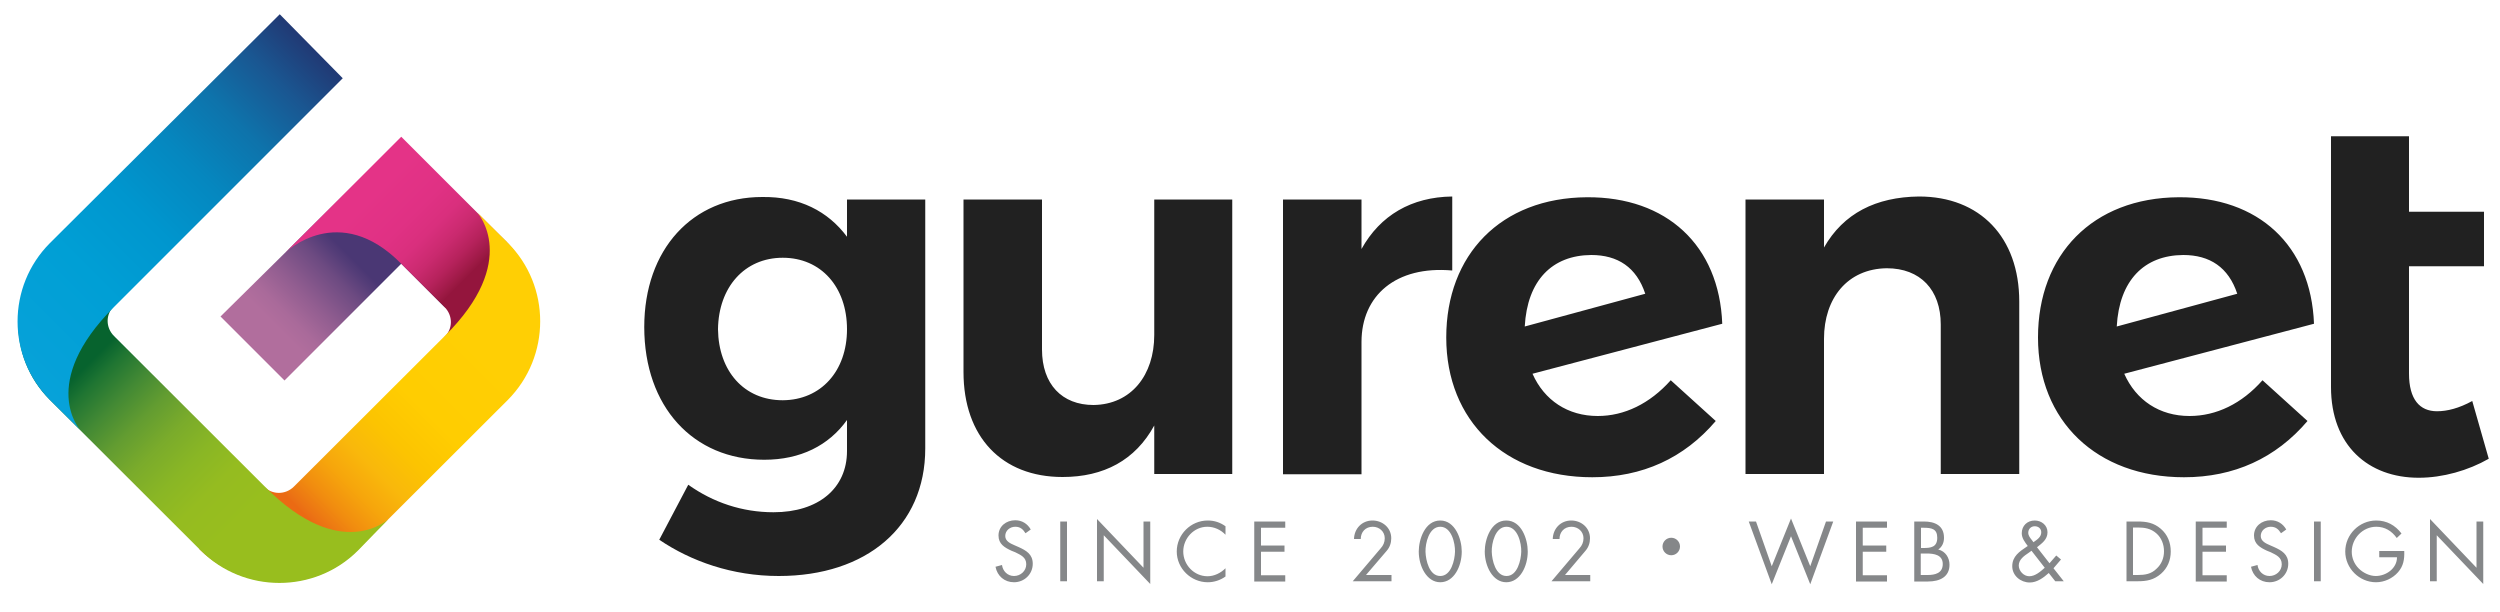 <svg xmlns="http://www.w3.org/2000/svg" viewBox="0 0 1000 245"><switch><g><g fill="#212121"><path d="M370.1 79.8v99.6c0 31.2-23.5 51-58.6 51-18.6 0-35.1-5.9-47.8-14.5l11.6-22c10 7.1 21.6 11 34.1 11 18 0 29.4-9.6 29.4-24.5V168c-7.3 10.2-18.6 15.9-33.1 15.9-28.4 0-48-21.2-48-53.1 0-31 19.2-52 47.2-52 14.9-.2 26.3 5.7 33.9 15.9V79.8h31.3zm-31.3 51.9c0-16.9-10.4-28.6-25.7-28.6s-25.7 11.8-25.9 28.6c.2 16.7 10.4 28.4 25.9 28.4 15.3-.1 25.7-11.7 25.7-28.4zM492.9 79.8v109.8h-31.2v-19.4c-7.6 13.9-20.2 20.6-36.7 20.6-24.3 0-39.6-16.1-39.6-42v-69h31.4v60c0 13.9 8 22.2 20.6 22.2 15.1-.2 24.3-12 24.3-28V79.8h31.2zM580.9 78.6v29.6c-22.5-2-36.3 10-36.3 28.6v52.9h-31.4V79.8h31.4v19.8c7.5-13.5 20-20.8 36.3-21zM668.3 152.1l18 16.3c-12.7 14.9-29.4 22.5-49.4 22.5-34.9 0-58.4-22.5-58.4-55.9 0-33.1 21.8-55.9 56.3-56.1 31.8-.2 52.9 19.2 54.1 50.6l-75.9 20c4.7 10.6 14.1 16.9 26.1 16.9 10.6 0 20.8-4.9 29.2-14.3zm-58.4-21.5l48.2-13.1c-3.5-10.6-11-15.5-21.6-15.5-15.6.1-25.6 10.1-26.6 28.6zM807.7 120.6v69h-31.4v-59.8c0-13.9-8.2-22.5-21.6-22.5-15.7.2-25.1 12-25.1 28.2v54.1h-31.4V79.8h31.4V99c7.8-13.7 20.8-20.2 38-20.4 24.4 0 40.1 16.3 40.1 42zM905 152.1l18 16.3c-12.7 14.9-29.4 22.5-49.4 22.5-34.9 0-58.4-22.5-58.4-55.9 0-33.1 21.8-55.9 56.3-56.1 31.8-.2 52.9 19.2 54.1 50.6l-75.9 20c4.7 10.6 14.1 16.9 26.1 16.9 10.7 0 20.9-4.9 29.2-14.3zm-58.3-21.5l48.2-13.1c-3.5-10.6-11-15.5-21.6-15.5-15.6.1-25.6 10.1-26.6 28.6zM995.5 183.5c-8.2 4.7-18.4 7.6-28 7.6-20.2 0-35.1-12.9-35.1-36.3V54.5h31.2v30.2h30v21.8h-30v42.9c0 10.4 4.3 15.1 11.2 15.1 4.1 0 8.8-1.2 14.1-4.1l6.6 23.1z"/></g><g fill="#858789"><path d="M410.2 213.3c-1-1.6-2.1-2.6-4.1-2.6-2.1 0-4 1.5-4 3.7 0 2.1 2.1 3 3.7 3.7l1.6.7c3.1 1.4 5.7 2.9 5.7 6.7 0 4.2-3.4 7.4-7.5 7.4-3.8 0-6.7-2.5-7.4-6.2l2.6-.7c.3 2.4 2.2 4.4 4.8 4.4 2.6 0 4.9-2 4.9-4.7 0-2.8-2.2-3.7-4.4-4.8l-1.5-.6c-2.8-1.3-5.2-2.7-5.2-6.1 0-3.7 3.1-6.1 6.7-6.1 2.7 0 4.9 1.4 6.2 3.7l-2.1 1.5zM426.8 232.5h-2.7v-23.9h2.7v23.9zM438.8 207.6l18.6 19.5v-18.5h2.7v25l-18.6-19.5v18.4h-2.7v-24.9zM490.2 213.9c-1.9-2-4.5-3.2-7.3-3.2-5.3 0-9.6 4.6-9.6 9.9s4.3 9.9 9.7 9.9c2.7 0 5.3-1.3 7.2-3.2v3.3c-2.1 1.5-4.6 2.3-7.1 2.3-6.7 0-12.4-5.5-12.4-12.3 0-6.8 5.6-12.4 12.4-12.4 2.7 0 5 .8 7.1 2.3v3.4zM501.7 208.6h12.4v2.5h-9.7v7.1h9.4v2.5h-9.4v9.4h9.7v2.5h-12.4v-24zM556.6 230v2.5h-15.5l11.2-13.2c1-1.1 1.6-2.4 1.6-4 0-2.7-2.2-4.6-4.8-4.6-2.9 0-4.8 2.1-4.8 4.9h-2.7c.1-4.2 3.2-7.4 7.4-7.4 4 0 7.5 2.9 7.5 7.1 0 1.9-.6 3.6-1.8 5l-8.3 9.7h10.2zM584.7 220.6c0 5.9-3.1 12.3-8.6 12.3-5.4 0-8.6-6.4-8.6-12.3 0-4.9 2.5-12.4 8.6-12.4 6 0 8.6 7.5 8.6 12.4zm-14.5.1c.1 3.4 1.5 9.7 5.9 9.7s5.8-6.4 5.9-9.7c.1-3.4-1.4-10-5.9-10s-6 6.6-5.9 10zM611.1 220.6c0 5.9-3.1 12.3-8.6 12.3-5.4 0-8.6-6.4-8.6-12.3 0-4.9 2.5-12.4 8.6-12.4s8.6 7.5 8.6 12.4zm-14.4.1c.1 3.4 1.5 9.7 5.9 9.7s5.8-6.4 5.9-9.7c.1-3.4-1.4-10-5.9-10s-6 6.6-5.9 10zM636.1 230v2.5h-15.5l11.2-13.2c1-1.1 1.6-2.4 1.6-4 0-2.7-2.2-4.6-4.8-4.6-2.9 0-4.8 2.1-4.8 4.9h-2.7c.1-4.2 3.2-7.4 7.4-7.4 4 0 7.5 2.9 7.5 7.1 0 1.9-.6 3.6-1.8 5L626 230h10.1zM708.7 226.5l7.7-19.1 7.7 19.1 6.3-17.9h2.9l-9.2 25.1-7.7-19.2-7.7 19.2-9.2-25.1h2.9l6.3 17.9zM742.4 208.6h12.4v2.5h-9.7v7.1h9.4v2.5h-9.4v9.4h9.7v2.5h-12.4v-24zM765.7 208.6h3.9c4.3 0 8 1.6 8 6.5 0 1.9-.7 3.6-2.3 4.7 2.9.7 4.5 3.3 4.5 6.1 0 4.8-3.8 6.7-8.6 6.7h-5.5v-24zm2.6 10.6h1c3 0 5.6-.3 5.6-4.1 0-3.6-2.3-4-5.5-4h-1v8.1zm0 10.8h2.7c3 0 6.1-.7 6.1-4.4s-3.5-4.2-6.5-4.2h-2.3v8.6zM819.5 229.2c-2.1 1.9-4.7 3.8-7.6 3.8-3.6 0-7-2.7-7-6.5 0-4 2.9-5.9 5.9-7.9l.3-.2c-1.1-1.5-2.4-3.1-2.4-5.1 0-3 2.2-5.1 5.2-5.1 2.7 0 5.1 1.9 5.1 4.7 0 2.9-2.2 4.4-4.2 6l5 6.4 2.7-3.1 1.9 1.6-3 3.5 4.1 5.2h-3.4l-2.6-3.3zm-8-8.1c-1.8 1.2-4 2.7-4 5.1 0 2.2 2 4.3 4.2 4.3 2.4 0 4.5-1.9 6.2-3.4l-5.3-6.8-1.1.8zm2-4.3c1.4-1 3-2 3-3.9 0-1.5-1.2-2.4-2.6-2.4-1.5 0-2.6 1.1-2.6 2.6 0 1.2.8 2.1 1.5 3l.6.8.1-.1zM850.5 208.6h4.5c3.6 0 6.5.5 9.3 2.9 2.7 2.3 4 5.5 4 9.1 0 3.5-1.3 6.6-3.9 8.9-2.9 2.5-5.7 3-9.4 3h-4.4v-23.9zm4.6 21.4c2.9 0 5.4-.4 7.5-2.5 2-1.8 3-4.3 3-7s-1-5.4-3.1-7.2c-2.2-1.9-4.6-2.3-7.4-2.3h-1.9v19h1.9zM878.3 208.6h12.4v2.5H881v7.1h9.4v2.5H881v9.4h9.7v2.5h-12.4v-24zM912.4 213.3c-1-1.6-2.1-2.6-4.1-2.6-2.1 0-4 1.5-4 3.7 0 2.1 2.1 3 3.7 3.7l1.6.7c3.1 1.4 5.7 2.9 5.7 6.7 0 4.2-3.4 7.4-7.5 7.4-3.8 0-6.7-2.5-7.4-6.2l2.6-.7c.3 2.4 2.2 4.4 4.8 4.4 2.6 0 4.9-2 4.9-4.7 0-2.8-2.2-3.7-4.4-4.8l-1.5-.6c-2.8-1.3-5.2-2.7-5.2-6.1 0-3.7 3.1-6.1 6.7-6.1 2.7 0 4.9 1.4 6.2 3.7l-2.1 1.5zM928.3 232.5h-2.7v-23.9h2.7v23.9zM961.7 220.5c.1 3.2-.3 5.9-2.5 8.4s-5.5 4-8.8 4c-6.7 0-12.3-5.6-12.3-12.3 0-6.8 5.6-12.4 12.4-12.4 4.2 0 7.6 1.9 10.1 5.2l-1.9 1.8c-2-2.8-4.7-4.5-8.2-4.5-5.4 0-9.8 4.6-9.8 10 0 2.5 1 4.9 2.8 6.7 1.7 1.7 4.3 3 6.8 3 4.1 0 8.5-3 8.5-7.5h-7.1v-2.5h10zM972 207.6l18.6 19.5v-18.5h2.7v25l-18.6-19.5v18.4H972v-24.9z"/></g><circle fill="#858789" cx="668.5" cy="218.6" r="3.5"/><linearGradient id="a" gradientUnits="userSpaceOnUse" x1="-445.224" y1="-2353.466" x2="-434.445" y2="-2353.466" gradientTransform="scale(3.773) rotate(-45 2680.163 -1734.5)"><stop offset="0" stop-color="#b16e9d"/><stop offset=".164" stop-color="#a96a9a"/><stop offset=".422" stop-color="#915d90"/><stop offset=".741" stop-color="#6e4b82"/><stop offset="1" stop-color="#4a3774"/></linearGradient><path fill="url(#a)" d="M177.8 122.8l-17.3-17.3-46.7 46.7-25.6-25.6 72-71.1 42.5 41.4c11.6 20.9-21.5 29.3-24.9 25.9z"/><linearGradient id="b" gradientUnits="userSpaceOnUse" x1="-430.32" y1="-2360.741" x2="-430.32" y2="-2347.387" gradientTransform="scale(3.773) rotate(-45 2680.163 -1734.5)"><stop offset="0" stop-color="#e43387"/><stop offset=".334" stop-color="#e03184"/><stop offset=".532" stop-color="#d92f7d"/><stop offset=".694" stop-color="#ca2a6f"/><stop offset=".837" stop-color="#b6225c"/><stop offset=".966" stop-color="#9c1944"/><stop offset="1" stop-color="#94153d"/></linearGradient><path fill="url(#b)" d="M160.5 105.5l17.3 17.3c3.4 3.4 3.4 8.7 0 12l24.4 24.4c17.3-17.3 17.3-43.8 1.2-61.6l-42.9-42.9-46.3 46.3c0-.1 21.4-20.8 46.3 4.5z"/><linearGradient id="c" gradientUnits="userSpaceOnUse" x1="-431.13" y1="-2343.3" x2="-457.228" y2="-2343.3" gradientTransform="scale(3.773) rotate(-45 2680.163 -1734.5)"><stop offset="0" stop-color="#ffcf04"/><stop offset=".352" stop-color="#ffcd01"/><stop offset=".529" stop-color="#fcc401"/><stop offset=".668" stop-color="#f9b80b"/><stop offset=".786" stop-color="#f6a50c"/><stop offset=".891" stop-color="#f18d0f"/><stop offset=".986" stop-color="#eb7014"/><stop offset="1" stop-color="#eb6a13"/></linearGradient><path fill="url(#c)" d="M191 85.1l12.1 12c17.3 17.3 17.3 45.5 0 62.9l-60.3 60.2c-17.3 17.3-45.9 16.6-63.2-.7l25.9-24.9c3.4 3.4 8.7 3.4 12.1 0l60.3-60.2c30.4-30.1 13.1-49.3 13.1-49.3z"/><g><linearGradient id="d" gradientUnits="userSpaceOnUse" x1="-459.511" y1="-2345.99" x2="-459.511" y2="-2369.289" gradientTransform="scale(3.773) rotate(-45 2680.163 -1734.5)"><stop offset="0" stop-color="#98be1e"/><stop offset=".196" stop-color="#95bc20"/><stop offset=".358" stop-color="#89b625"/><stop offset=".509" stop-color="#7aab2b"/><stop offset=".653" stop-color="#629c31"/><stop offset=".791" stop-color="#428934"/><stop offset=".924" stop-color="#1e7432"/><stop offset="1" stop-color="#07632e"/></linearGradient><path fill="url(#d)" d="M155.3 207.7s-18.9 17.8-49.4-13.1l-60.3-60.2c-3.4-3.4-3.4-8.7 0-12L20.5 97.3C3.2 115 2.7 142.7 20 160l60.3 60.2c17.3 17.3 45.6 17.3 62.9 0l12.1-12.5"/></g><g><linearGradient id="e" gradientUnits="userSpaceOnUse" x1="-467.714" y1="-2373.081" x2="-421.581" y2="-2373.081" gradientTransform="scale(3.773) rotate(-45 2680.163 -1734.5)"><stop offset="0" stop-color="#07a2d9"/><stop offset=".268" stop-color="#009fd5"/><stop offset=".452" stop-color="#0096ce"/><stop offset=".611" stop-color="#0587bf"/><stop offset=".755" stop-color="#0e73ab"/><stop offset=".889" stop-color="#1a5691"/><stop offset="1" stop-color="#213974"/></linearGradient><path fill="url(#e)" d="M45.6 122.8l91.5-91.5-25.2-25.6L20 97.2C2.7 114.5 2.7 142.7 20 160l12.1 12c0 .1-17-18.7 13.5-49.2z"/></g></g></switch></svg>